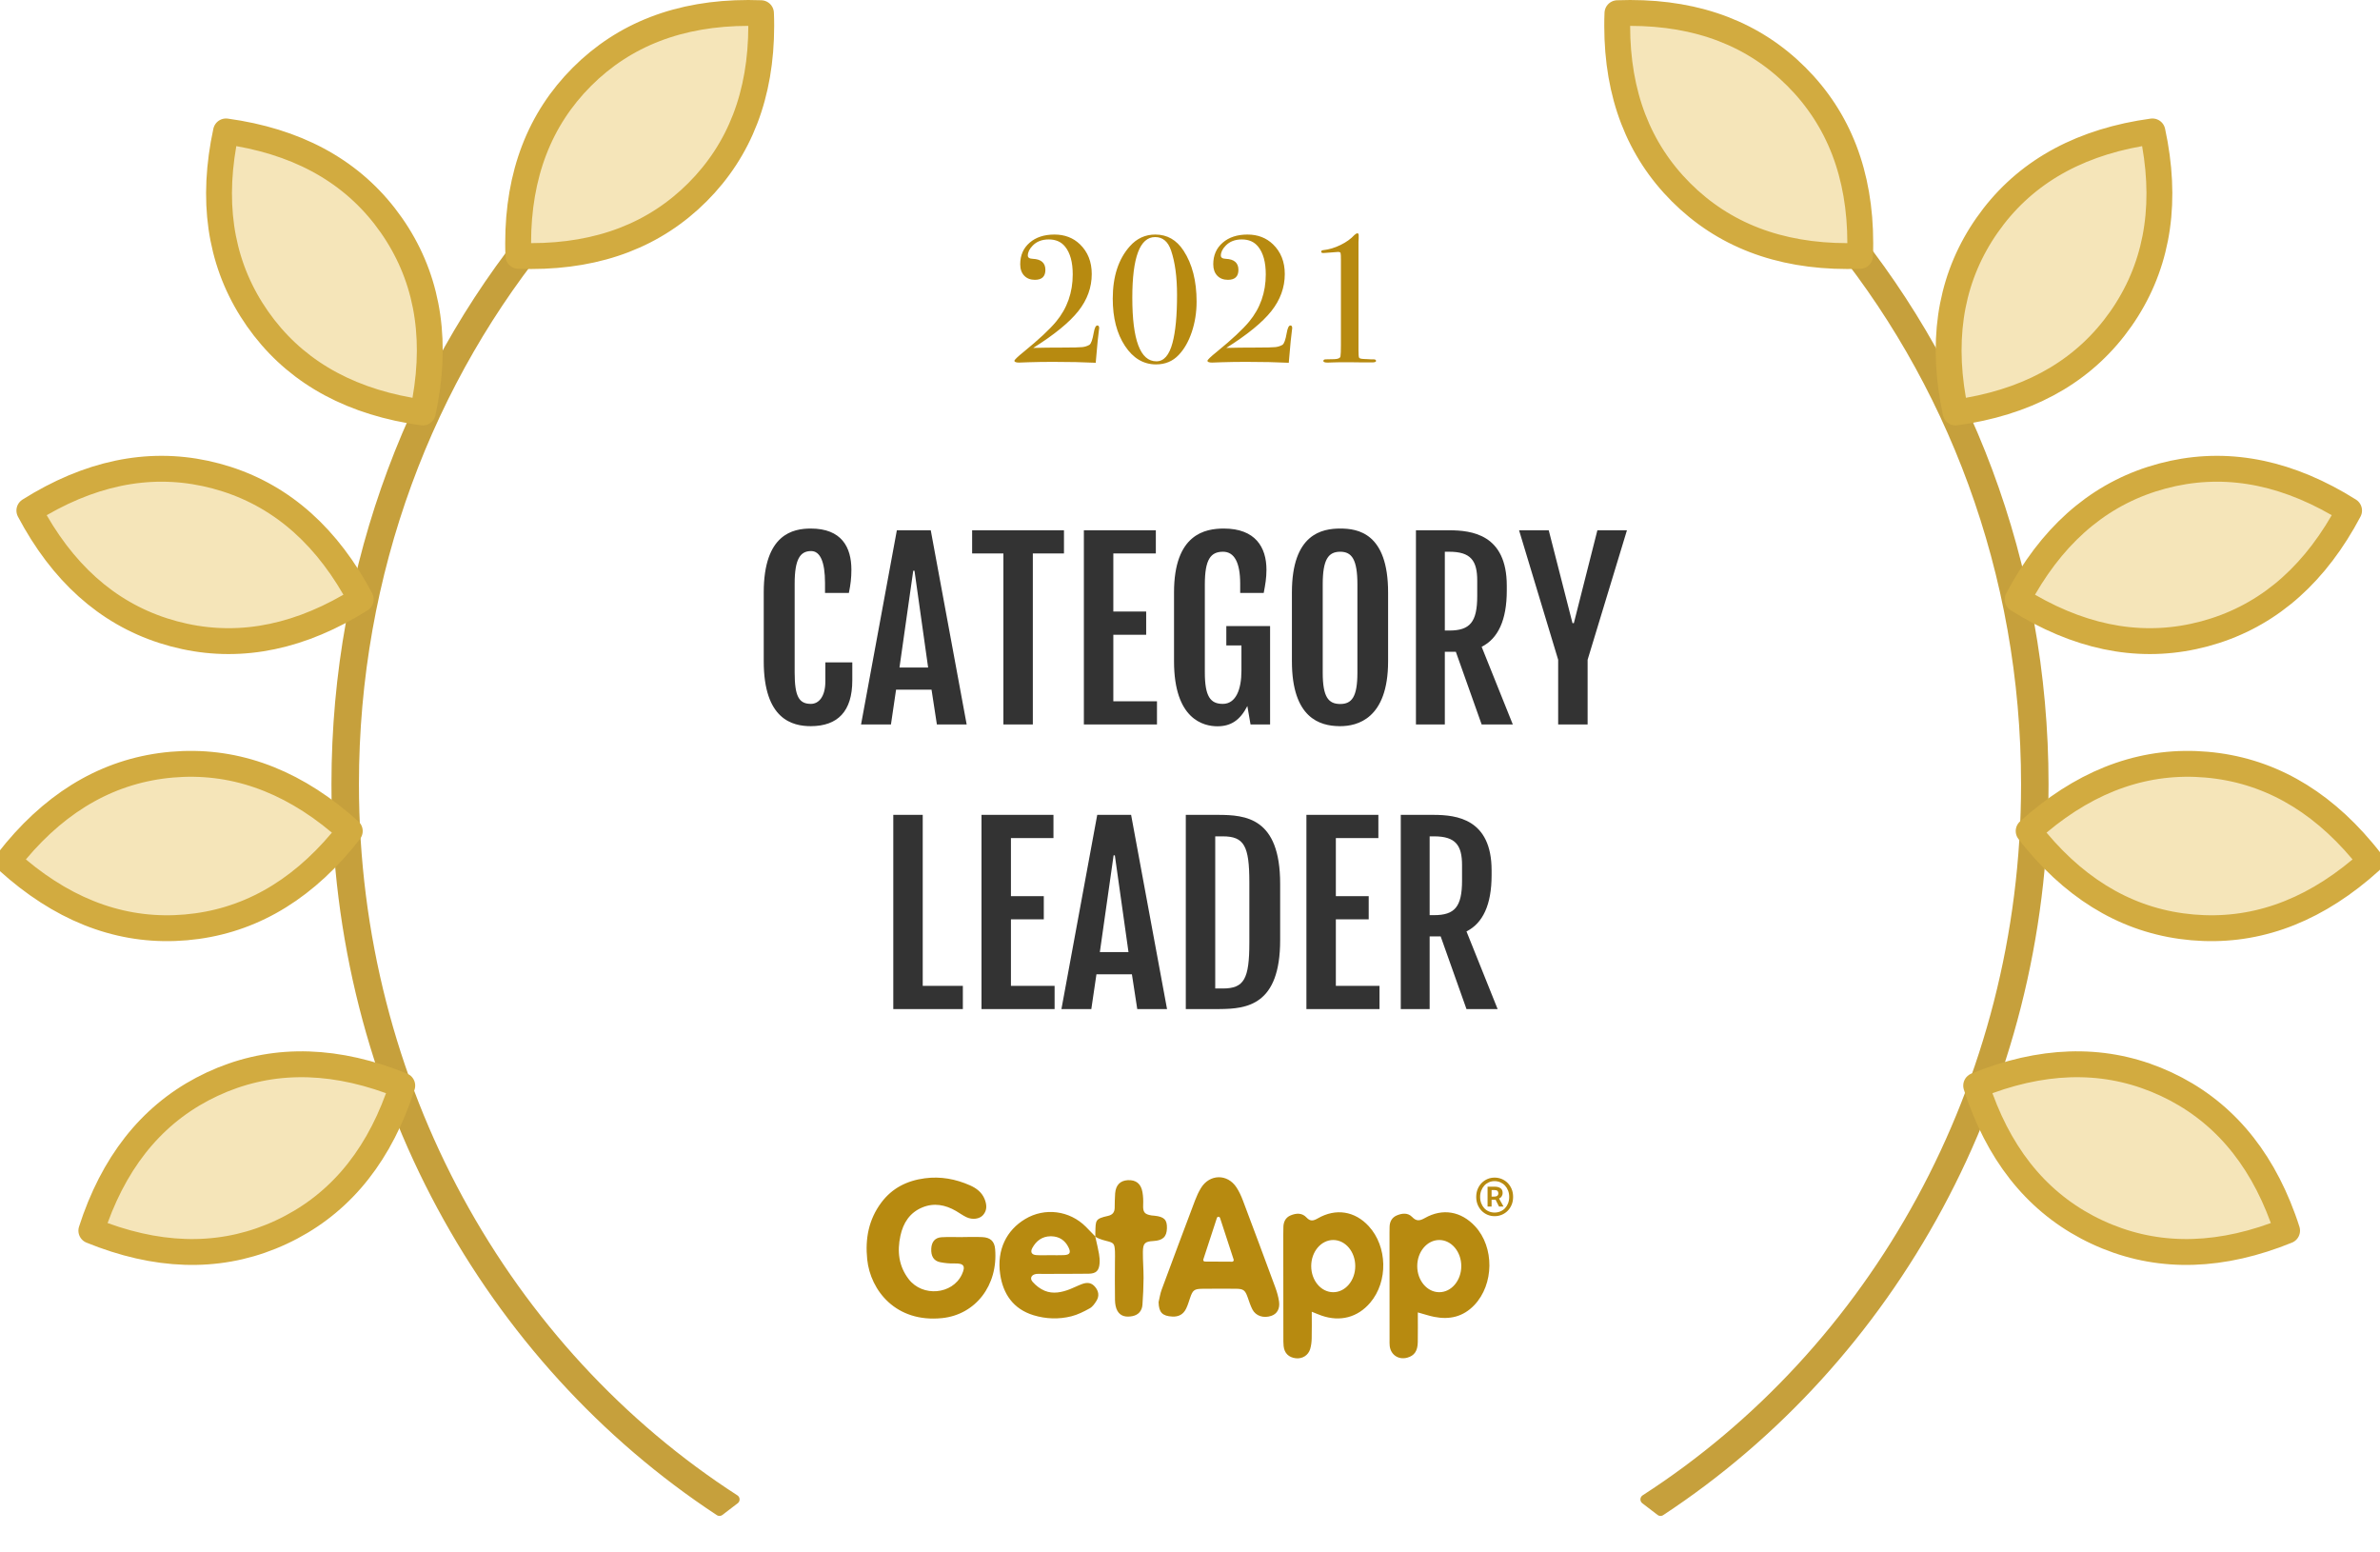 <?xml version="1.0" encoding="UTF-8"?>
<svg width="184px" height="120px" viewBox="0 0 184 120" version="1.1" xmlns="http://www.w3.org/2000/svg" xmlns:xlink="http://www.w3.org/1999/xlink">
    <title>2021_GetApp_cat-lead</title>
    <g id="Page-1" stroke="none" stroke-width="1" fill="none" fill-rule="evenodd">
        <g id="Awards" transform="translate(2, -160)">
            <g id="2021_GetApp_cat-lead" transform="translate(0, 160)">
                <g id="Group-30">
                    <circle id="Oval" cx="90" cy="60" r="60"></circle>
                    <path d="M40.231,16.236 L40.715,17.813 C31.166,29.228 25.375,44.212 25.375,60.619 C25.375,84.015 37.149,104.516 54.803,115.903 L54.803,115.903 L53.624,116.804 C35.838,105.116 24,84.324 24,60.619 C24,43.541 30.144,27.975 40.231,16.236 L40.231,16.236 Z M139.769,16.236 C149.856,27.975 156,43.541 156,60.619 C156,84.324 144.162,105.116 126.376,116.805 L126.376,116.805 L125.198,115.902 C142.851,104.515 154.625,84.014 154.625,60.619 C154.625,44.212 148.834,29.228 139.285,17.813 L139.285,17.813 Z" id="Shape" stroke="#C6A03C" stroke-width="0.75" fill="#C6A03C" stroke-linejoin="round"></path>
                    <path d="M151.694,83.563 C156.684,81.75 161.273,81.846 165.466,83.801 C169.659,85.756 172.683,89.21 174.5,94.198 C174.614,94.509 174.72,94.819 174.817,95.127 C174.518,95.25 174.213,95.367 173.903,95.48 C168.913,97.294 164.324,97.198 160.131,95.243 C155.938,93.288 152.914,89.834 151.097,84.846 C150.983,84.535 150.877,84.225 150.78,83.917 C151.079,83.794 151.384,83.677 151.694,83.563 Z M155.576,63.596 C159.644,60.185 163.99,58.705 168.599,59.108 C173.208,59.512 177.23,61.723 180.644,65.789 C180.857,66.042 181.063,66.297 181.26,66.553 C181.021,66.771 180.774,66.986 180.521,67.198 C176.453,70.609 172.107,72.089 167.498,71.685 C162.889,71.282 158.867,69.071 155.453,65.005 C155.24,64.751 155.034,64.497 154.837,64.24 C155.076,64.023 155.323,63.808 155.576,63.596 Z M165.165,36.799 C169.634,35.602 174.17,36.305 178.769,38.957 C179.055,39.123 179.336,39.292 179.609,39.465 C179.458,39.751 179.3,40.037 179.135,40.324 C176.478,44.92 172.901,47.797 168.432,48.994 C163.963,50.192 159.427,49.489 154.828,46.837 C154.542,46.671 154.261,46.502 153.988,46.329 C154.139,46.043 154.297,45.756 154.462,45.47 C157.119,40.873 160.696,37.997 165.165,36.799 Z M164.406,10.159 C164.474,10.475 164.537,10.795 164.595,11.121 C165.514,16.35 164.623,20.853 161.969,24.643 C159.316,28.432 155.389,30.81 150.161,31.734 C149.835,31.792 149.512,31.842 149.191,31.885 C149.123,31.569 149.06,31.248 149.002,30.923 C148.083,25.694 148.974,21.191 151.628,17.401 C154.281,13.611 158.208,11.234 163.436,10.31 C163.762,10.252 164.085,10.202 164.406,10.159 Z M124.027,1 C129.336,1.002 133.616,2.662 136.887,5.933 C140.159,9.205 141.818,13.485 141.82,18.793 C141.821,19.125 141.814,19.452 141.801,19.775 C141.478,19.788 141.151,19.794 140.82,19.794 C135.511,19.792 131.231,18.132 127.96,14.861 C124.688,11.589 123.029,7.309 123.027,2 C123.026,1.669 123.033,1.342 123.046,1.019 C123.369,1.006 123.696,1 124.027,1 Z" id="Combined-Shape" stroke="#D2AB40" stroke-width="2" fill="#F5E5B9" stroke-linejoin="round"></path>
                    <path d="M27.668,83.563 C32.657,81.75 37.247,81.846 41.44,83.801 C45.633,85.756 48.656,89.21 50.474,94.198 C50.587,94.509 50.693,94.819 50.791,95.127 C50.492,95.25 50.187,95.367 49.876,95.48 C44.887,97.294 40.297,97.198 36.104,95.243 C31.911,93.288 28.888,89.834 27.07,84.846 C26.957,84.535 26.851,84.225 26.753,83.917 C27.052,83.794 27.357,83.677 27.668,83.563 Z M31.55,63.596 C35.618,60.185 39.963,58.705 44.572,59.108 C49.181,59.512 53.203,61.723 56.618,65.789 C56.83,66.042 57.036,66.297 57.233,66.553 C56.994,66.771 56.748,66.986 56.494,67.198 C52.426,70.609 48.081,72.089 43.472,71.685 C38.863,71.282 34.84,69.071 31.426,65.005 C31.213,64.751 31.008,64.497 30.811,64.24 C31.05,64.023 31.296,63.808 31.55,63.596 Z M41.138,36.799 C45.607,35.602 50.143,36.305 54.742,38.957 C55.029,39.123 55.309,39.292 55.582,39.465 C55.432,39.751 55.274,40.037 55.108,40.324 C52.452,44.92 48.875,47.797 44.406,48.994 C39.937,50.192 35.4,49.489 30.802,46.837 C30.515,46.671 30.235,46.502 29.962,46.329 C30.112,46.043 30.27,45.756 30.436,45.47 C33.092,40.873 36.669,37.997 41.138,36.799 Z M40.379,10.159 C40.448,10.475 40.511,10.795 40.568,11.121 C41.488,16.35 40.596,20.853 37.943,24.643 C35.289,28.432 31.363,30.81 26.135,31.734 C25.809,31.792 25.485,31.842 25.165,31.885 C25.096,31.569 25.033,31.248 24.976,30.923 C24.056,25.694 24.947,21.191 27.601,17.401 C30.255,13.611 34.181,11.234 39.409,10.31 C39.735,10.252 40.058,10.202 40.379,10.159 Z M0,1 C5.309,1.002 9.589,2.662 12.861,5.933 C16.132,9.205 17.792,13.485 17.794,18.793 C17.794,19.125 17.788,19.452 17.774,19.775 C17.451,19.788 17.124,19.794 16.793,19.794 C11.485,19.792 7.205,18.132 3.933,14.861 C0.662,11.589 -0.998,7.309 -1,2 C-1,1.669 -0.994,1.342 -0.98,1.019 C-0.657,1.006 -0.33,1 0,1 Z" id="Combined-Shape" stroke="#D2AB40" stroke-width="2" fill="#F5E5B9" stroke-linejoin="round" transform="translate(27.926, 48.888) scale(-1, 1) translate(-27.926, -48.888) "></path>
                </g>
                <g id="Group-25" transform="translate(56, 15)">
                    <path d="M20.809,13.026 C20.876,13.023 21.126,13.014 21.56,13 C22.139,12.981 22.759,12.972 23.422,12.972 C24.654,12.972 25.751,12.995 26.712,13.042 L26.712,13.042 L26.726,12.874 C26.829,11.661 26.903,10.9 26.95,10.592 C26.969,10.471 26.978,10.396 26.978,10.368 C26.978,10.228 26.931,10.158 26.838,10.158 C26.717,10.158 26.623,10.345 26.558,10.718 C26.465,11.259 26.353,11.572 26.222,11.656 C26.063,11.749 25.881,11.808 25.676,11.831 C25.471,11.854 24.981,11.866 24.206,11.866 C23.273,11.866 22.498,11.875 21.882,11.894 C23.515,10.867 24.677,9.918 25.368,9.045 C26.059,8.172 26.404,7.218 26.404,6.182 C26.404,5.239 26.101,4.474 25.494,3.886 C24.971,3.382 24.313,3.13 23.52,3.13 C22.727,3.13 22.087,3.34 21.602,3.76 C21.117,4.18 20.874,4.735 20.874,5.426 C20.874,5.799 20.977,6.093 21.182,6.308 C21.387,6.523 21.663,6.63 22.008,6.63 C22.549,6.63 22.82,6.373 22.82,5.86 C22.82,5.319 22.493,5.034 21.84,5.006 C21.588,4.997 21.462,4.913 21.462,4.754 C21.462,4.502 21.583,4.25 21.826,3.998 C22.134,3.671 22.554,3.508 23.086,3.508 C23.627,3.508 24.047,3.695 24.346,4.068 C24.738,4.553 24.934,5.267 24.934,6.21 C24.934,7.61 24.505,8.828 23.646,9.864 C23.151,10.461 22.321,11.236 21.154,12.188 C20.669,12.58 20.426,12.813 20.426,12.888 C20.426,12.981 20.552,13.028 20.804,13.028 L20.796,13.028 L20.809,13.026 Z M31.374,13.168 C32.083,13.168 32.667,12.925 33.124,12.44 C33.553,11.992 33.892,11.399 34.139,10.662 C34.386,9.925 34.51,9.141 34.51,8.31 C34.51,6.714 34.174,5.403 33.502,4.376 C32.961,3.545 32.233,3.13 31.318,3.13 C30.543,3.13 29.89,3.429 29.358,4.026 C28.471,5.015 28.028,6.369 28.028,8.086 C28.028,9.57 28.343,10.788 28.973,11.74 C29.603,12.692 30.403,13.168 31.374,13.168 Z M31.402,12.93 C30.161,12.93 29.54,11.292 29.54,8.016 C29.54,4.889 30.128,3.326 31.304,3.326 C31.892,3.326 32.303,3.671 32.536,4.362 C32.844,5.267 32.998,6.415 32.998,7.806 C32.998,9.402 32.881,10.634 32.648,11.502 C32.396,12.454 31.981,12.93 31.402,12.93 Z M35.733,13.026 C35.8,13.023 36.05,13.014 36.484,13 C37.063,12.981 37.683,12.972 38.346,12.972 C39.578,12.972 40.675,12.995 41.636,13.042 L41.636,13.042 L41.65,12.874 C41.753,11.661 41.827,10.9 41.874,10.592 C41.893,10.471 41.902,10.396 41.902,10.368 C41.902,10.228 41.855,10.158 41.762,10.158 C41.641,10.158 41.547,10.345 41.482,10.718 C41.389,11.259 41.277,11.572 41.146,11.656 C40.987,11.749 40.805,11.808 40.6,11.831 C40.395,11.854 39.905,11.866 39.13,11.866 C38.197,11.866 37.422,11.875 36.806,11.894 C38.439,10.867 39.601,9.918 40.292,9.045 C40.983,8.172 41.328,7.218 41.328,6.182 C41.328,5.239 41.025,4.474 40.418,3.886 C39.895,3.382 39.237,3.13 38.444,3.13 C37.651,3.13 37.011,3.34 36.526,3.76 C36.041,4.18 35.798,4.735 35.798,5.426 C35.798,5.799 35.901,6.093 36.106,6.308 C36.311,6.523 36.587,6.63 36.932,6.63 C37.473,6.63 37.744,6.373 37.744,5.86 C37.744,5.319 37.417,5.034 36.764,5.006 C36.512,4.997 36.386,4.913 36.386,4.754 C36.386,4.502 36.507,4.25 36.75,3.998 C37.058,3.671 37.478,3.508 38.01,3.508 C38.551,3.508 38.971,3.695 39.27,4.068 C39.662,4.553 39.858,5.267 39.858,6.21 C39.858,7.61 39.429,8.828 38.57,9.864 C38.075,10.461 37.245,11.236 36.078,12.188 C35.593,12.58 35.35,12.813 35.35,12.888 C35.35,12.981 35.476,13.028 35.728,13.028 L35.72,13.028 L35.733,13.026 Z M44.646,13.028 C44.749,13.028 44.889,13.023 45.066,13.014 C45.243,13.005 45.654,13 46.298,13 C46.662,13 47.021,13.005 47.376,13.014 L47.376,13.014 L48.076,13.014 C48.281,13.014 48.384,12.977 48.384,12.902 C48.384,12.818 48.319,12.776 48.188,12.776 L48.188,12.776 L47.978,12.776 L47.74,12.762 L47.418,12.748 C47.222,12.739 47.108,12.706 47.075,12.65 C47.042,12.594 47.026,12.398 47.026,12.062 L47.026,12.062 L47.026,3.69 C47.026,3.597 47.031,3.513 47.04,3.438 L47.04,3.438 L47.04,3.172 C47.04,3.079 47.003,3.032 46.928,3.032 C46.891,3.032 46.821,3.074 46.718,3.158 C46.447,3.457 46.088,3.716 45.64,3.935 C45.192,4.154 44.749,4.287 44.31,4.334 C44.198,4.343 44.142,4.385 44.142,4.46 C44.142,4.525 44.198,4.558 44.31,4.558 C44.347,4.558 44.422,4.553 44.534,4.544 C45.094,4.497 45.397,4.474 45.444,4.474 C45.556,4.474 45.621,4.502 45.64,4.558 C45.659,4.614 45.668,4.791 45.668,5.09 L45.668,5.09 L45.668,11.67 C45.668,12.118 45.656,12.41 45.633,12.545 C45.61,12.68 45.453,12.753 45.164,12.762 C44.931,12.771 44.711,12.776 44.506,12.776 C44.375,12.776 44.31,12.818 44.31,12.902 C44.31,12.986 44.422,13.028 44.646,13.028 Z" id="2021" fill="#B78A10" fill-rule="nonzero"></path>
                    <path d="M4.693,41.132 C6.758,41.123 7.892,39.998 7.892,37.59 L7.892,36.201 L5.809,36.201 L5.809,37.669 C5.809,38.873 5.282,39.409 4.693,39.409 C3.77,39.409 3.436,38.838 3.436,36.975 L3.436,30.119 C3.436,28.194 3.875,27.597 4.71,27.597 C5.405,27.597 5.783,28.423 5.783,30.066 L5.783,30.831 L7.628,30.831 C7.76,30.181 7.822,29.68 7.822,29.038 C7.822,27.298 7.066,25.856 4.684,25.856 C3.322,25.856 1.045,26.27 1.045,30.796 L1.045,36.113 C1.045,40.622 3.269,41.132 4.693,41.132 Z M10.88,41 L11.276,38.311 L14.018,38.311 L14.431,41 L16.734,41 L13.957,25.988 L11.337,25.988 L8.569,41 L10.88,41 Z M13.754,36.597 L11.54,36.597 L12.603,29.117 L12.7,29.117 L13.754,36.597 Z M21.849,41 L21.849,27.781 L24.257,27.781 L24.257,25.988 L17.156,25.988 L17.156,27.781 L19.573,27.781 L19.573,41 L21.849,41 Z M31.447,41 L31.447,39.207 L28.072,39.207 L28.072,34.065 L30.612,34.065 L30.612,32.272 L28.072,32.272 L28.072,27.781 L31.359,27.781 L31.359,25.988 L25.795,25.988 L25.795,41 L31.447,41 Z M36.123,41.141 C37.142,41.141 37.863,40.692 38.434,39.576 L38.68,41 L40.192,41 L40.192,33.397 L36.808,33.397 L36.808,34.892 L37.977,34.892 L37.977,36.852 C37.977,38.293 37.546,39.409 36.536,39.409 C35.578,39.409 35.147,38.838 35.147,36.975 L35.147,30.172 C35.147,28.247 35.595,27.649 36.553,27.649 C37.423,27.649 37.88,28.476 37.88,30.119 L37.88,30.831 L39.7,30.831 C39.823,30.181 39.911,29.68 39.911,29.038 C39.911,27.298 39.049,25.856 36.615,25.856 C35.182,25.856 32.765,26.27 32.765,30.796 L32.765,36.113 C32.765,40.622 35.059,41.141 36.123,41.141 Z M49.315,36.113 L49.315,30.796 C49.315,26.199 46.968,25.856 45.615,25.856 C44.208,25.856 41.879,26.27 41.879,30.796 L41.879,36.113 C41.879,40.524 44.058,41.108 45.518,41.131 L45.615,41.132 C46.924,41.132 49.315,40.569 49.315,36.113 Z M45.615,39.418 C44.692,39.418 44.261,38.864 44.261,37.001 L44.261,30.172 C44.261,28.247 44.692,27.649 45.615,27.649 C46.511,27.649 46.942,28.247 46.942,30.172 L46.942,37.001 C46.942,38.864 46.511,39.418 45.615,39.418 Z M53.701,41 L53.701,35.384 L54.553,35.384 L56.548,41 L58.957,41 L56.548,34.997 C57.814,34.364 58.491,32.932 58.491,30.655 L58.491,30.277 C58.491,26.288 55.757,25.999 54.05,25.989 L51.468,25.988 L51.468,41 L53.701,41 Z M54.043,33.74 L53.701,33.74 L53.701,27.649 L54.043,27.649 C55.705,27.649 56.206,28.335 56.206,29.882 L56.206,31.068 C56.206,33.09 55.643,33.74 54.043,33.74 Z M64.74,41 L64.74,35.999 L67.781,25.988 L65.496,25.988 L63.676,33.169 L63.571,33.169 L61.734,25.988 L59.44,25.988 L62.463,35.999 L62.463,41 L64.74,41 Z M16.439,63 L16.439,61.207 L13.337,61.207 L13.337,47.988 L11.061,47.988 L11.061,63 L16.439,63 Z M23.532,63 L23.532,61.207 L20.157,61.207 L20.157,56.065 L22.697,56.065 L22.697,54.272 L20.157,54.272 L20.157,49.781 L23.444,49.781 L23.444,47.988 L17.881,47.988 L17.881,63 L23.532,63 Z M26.371,63 L26.767,60.311 L29.509,60.311 L29.922,63 L32.225,63 L29.447,47.988 L26.828,47.988 L24.06,63 L26.371,63 Z M29.245,58.597 L27.03,58.597 L28.094,51.117 L28.19,51.117 L29.245,58.597 Z M40.97,57.674 L40.97,53.314 C40.97,48.199 38.303,47.994 36.16,47.988 L33.675,47.988 L33.675,63 L36.282,62.999 C38.402,62.985 40.97,62.701 40.97,57.674 Z M36.531,61.409 L35.951,61.409 L35.951,49.649 L36.531,49.649 C38.184,49.649 38.588,50.379 38.588,53.2 L38.588,57.858 C38.588,60.68 38.184,61.409 36.531,61.409 Z M48.651,63 L48.651,61.207 L45.276,61.207 L45.276,56.065 L47.816,56.065 L47.816,54.272 L45.276,54.272 L45.276,49.781 L48.563,49.781 L48.563,47.988 L43,47.988 L43,63 L48.651,63 Z M52.527,63 L52.527,57.384 L53.38,57.384 L55.375,63 L57.783,63 L55.375,56.997 C56.641,56.364 57.317,54.932 57.317,52.655 L57.317,52.277 C57.317,48.288 54.584,47.999 52.877,47.989 L50.295,47.988 L50.295,63 L52.527,63 Z M52.87,55.74 L52.527,55.74 L52.527,49.649 L52.87,49.649 C54.531,49.649 55.032,50.335 55.032,51.882 L55.032,53.068 C55.032,55.09 54.47,55.74 52.87,55.74 Z" id="CATEGORYLEADER" fill="#333333" fill-rule="nonzero"></path>
                    <g id="Group-31" transform="translate(9, 76)" fill="#B78A10">
                        <path d="M38.823,3.787 C40.261,5.357 40.332,8.044 38.935,9.694 C37.965,10.839 36.605,11.191 35.175,10.696 C34.961,10.622 34.753,10.531 34.414,10.397 C34.414,11.179 34.425,11.826 34.408,12.472 C34.402,12.741 34.368,13.018 34.292,13.275 C34.145,13.771 33.679,14.052 33.175,13.992 C32.63,13.926 32.296,13.601 32.238,13.054 C32.214,12.825 32.218,12.592 32.218,12.361 C32.215,9.736 32.213,7.11 32.211,4.484 C32.211,4.295 32.221,4.106 32.219,3.917 C32.214,3.481 32.367,3.118 32.782,2.947 C33.207,2.771 33.663,2.737 34.008,3.112 C34.304,3.434 34.546,3.37 34.884,3.176 C36.271,2.38 37.745,2.61 38.823,3.787 Z M47.037,3.787 C48.542,5.404 48.509,8.278 46.983,9.881 C46.118,10.79 45.067,11.027 43.879,10.792 C43.494,10.716 43.12,10.588 42.613,10.448 C42.613,11.289 42.623,12.019 42.61,12.749 C42.597,13.436 42.346,13.79 41.804,13.944 C41.129,14.135 40.518,13.733 40.439,13.038 C40.421,12.872 40.428,12.702 40.428,12.535 C40.427,9.786 40.425,7.036 40.424,4.288 C40.424,4.141 40.428,3.994 40.43,3.847 C40.435,3.43 40.615,3.104 40.998,2.946 C41.401,2.779 41.846,2.729 42.174,3.072 C42.507,3.42 42.766,3.373 43.157,3.153 C44.53,2.376 45.96,2.63 47.037,3.787 Z M7.994,0.627 C8.487,0.845 8.907,1.163 9.117,1.677 C9.289,2.1 9.337,2.54 9.003,2.921 C8.731,3.231 8.183,3.307 7.715,3.086 C7.433,2.952 7.177,2.761 6.905,2.604 C6.081,2.128 5.209,1.961 4.31,2.331 C3.337,2.731 2.827,3.525 2.611,4.527 C2.35,5.732 2.481,6.87 3.248,7.872 C4.322,9.276 6.633,9.071 7.363,7.517 C7.671,6.86 7.514,6.643 6.795,6.664 C6.421,6.675 6.039,6.639 5.673,6.564 C5.182,6.464 4.965,6.09 4.997,5.513 C5.025,4.989 5.289,4.667 5.794,4.637 C6.338,4.604 6.885,4.629 7.431,4.629 L7.431,4.622 C7.935,4.622 8.44,4.603 8.944,4.627 C9.559,4.656 9.882,4.939 9.934,5.549 C10.175,8.356 8.415,10.618 5.844,10.887 C2.257,11.264 0.291,8.738 0.045,6.354 C-0.122,4.739 0.161,3.26 1.136,1.955 C1.971,0.838 3.124,0.26 4.504,0.08 C5.727,-0.08 6.881,0.135 7.994,0.627 Z M16.947,3.826 C17.135,4.015 17.32,4.207 17.505,4.399 L17.675,4.575 L17.717,4.764 C17.804,5.149 17.896,5.533 17.965,5.922 C18.009,6.166 18.031,6.423 18.009,6.67 C17.961,7.234 17.733,7.449 17.159,7.457 C15.963,7.472 14.766,7.467 13.57,7.471 C13.423,7.471 13.275,7.456 13.13,7.473 C12.751,7.519 12.585,7.798 12.829,8.08 C13.079,8.368 13.413,8.628 13.762,8.773 C14.413,9.043 15.082,8.9 15.721,8.652 C16.034,8.531 16.332,8.373 16.646,8.257 C17.091,8.092 17.407,8.166 17.669,8.482 C17.936,8.804 17.997,9.171 17.781,9.532 C17.644,9.759 17.472,10.008 17.25,10.132 C16.799,10.384 16.321,10.624 15.823,10.749 C14.855,10.99 13.869,10.959 12.907,10.667 C11.336,10.189 10.542,9.015 10.323,7.487 C10.053,5.608 10.814,4.094 12.258,3.229 C13.776,2.32 15.695,2.571 16.947,3.826 Z M28.593,0.784 C28.799,1.097 28.958,1.448 29.091,1.799 C29.934,4.033 30.768,6.271 31.594,8.512 C31.724,8.863 31.83,9.232 31.883,9.602 C31.965,10.169 31.728,10.566 31.285,10.715 C30.682,10.918 30.081,10.725 29.819,10.209 C29.668,9.912 29.569,9.588 29.456,9.273 C29.259,8.724 29.13,8.623 28.533,8.619 C27.672,8.613 26.812,8.612 25.951,8.622 C25.325,8.629 25.208,8.73 25.006,9.329 C24.912,9.607 24.829,9.891 24.702,10.153 C24.49,10.589 24.136,10.796 23.633,10.769 C22.862,10.729 22.591,10.45 22.571,9.654 C22.649,9.33 22.696,8.994 22.811,8.684 C23.661,6.385 24.521,4.09 25.387,1.797 C25.513,1.465 25.662,1.136 25.847,0.834 C26.511,-0.256 27.894,-0.283 28.593,0.784 Z M21.324,1.147 C21.382,1.473 21.393,1.812 21.379,2.143 C21.357,2.69 21.474,2.86 22.016,2.951 C22.098,2.965 22.183,2.966 22.267,2.975 C23.009,3.056 23.236,3.289 23.217,3.948 C23.198,4.604 22.896,4.888 22.175,4.929 C21.517,4.967 21.366,5.098 21.358,5.769 C21.351,6.44 21.413,7.112 21.41,7.783 C21.405,8.475 21.375,9.169 21.324,9.859 C21.288,10.338 20.999,10.645 20.558,10.734 C20.094,10.827 19.644,10.772 19.391,10.334 C19.254,10.097 19.207,9.78 19.201,9.497 C19.181,8.489 19.196,7.48 19.198,6.472 C19.198,6.22 19.212,5.967 19.198,5.715 C19.163,5.1 19.105,5.063 18.48,4.908 C18.201,4.839 17.685,4.667 17.682,4.562 C17.679,4.457 17.679,4.381 17.682,4.276 C17.711,3.32 17.658,3.211 18.662,2.987 C18.996,2.912 19.17,2.719 19.177,2.376 C19.186,1.998 19.182,1.618 19.213,1.242 C19.265,0.601 19.608,0.257 20.191,0.226 C20.818,0.193 21.21,0.493 21.324,1.147 Z M44.271,4.851 C43.331,4.851 42.568,5.754 42.568,6.869 C42.568,7.983 43.331,8.886 44.271,8.886 C45.211,8.886 45.973,7.983 45.973,6.869 C45.973,5.754 45.211,4.851 44.271,4.851 Z M36.073,4.851 C35.133,4.851 34.371,5.754 34.371,6.869 C34.371,7.983 35.133,8.886 36.073,8.886 C37.014,8.886 37.776,7.983 37.776,6.869 C37.776,5.754 37.014,4.851 36.073,4.851 Z M27.086,3.127 L27.081,3.141 L26.03,6.352 C26.026,6.364 26.024,6.377 26.024,6.39 C26.024,6.455 26.072,6.508 26.135,6.516 L26.149,6.517 L28.254,6.528 C28.267,6.528 28.281,6.526 28.294,6.522 C28.355,6.501 28.391,6.439 28.378,6.377 L28.374,6.362 L27.321,3.141 C27.308,3.103 27.278,3.073 27.24,3.06 C27.179,3.04 27.113,3.07 27.086,3.127 Z M14.246,4.562 L14.203,4.563 C13.564,4.574 13.104,4.924 12.807,5.473 C12.637,5.787 12.761,5.996 13.126,6.019 C13.479,6.042 13.835,6.024 14.189,6.024 C14.544,6.023 14.899,6.037 15.253,6.02 C15.711,5.998 15.808,5.832 15.61,5.424 C15.339,4.866 14.881,4.578 14.288,4.563 L14.246,4.562 Z M17.674,4.572 L17.69,4.591 L17.675,4.575 L17.674,4.572 Z M48.55,0.028 C48.747,0.028 48.932,0.064 49.106,0.137 C49.28,0.211 49.432,0.313 49.56,0.444 C49.689,0.575 49.791,0.731 49.867,0.913 C49.943,1.095 49.98,1.296 49.98,1.518 C49.98,1.74 49.943,1.942 49.867,2.124 C49.791,2.305 49.689,2.462 49.56,2.593 C49.432,2.724 49.28,2.826 49.106,2.899 C48.932,2.973 48.747,3.009 48.55,3.009 C48.354,3.009 48.169,2.973 47.998,2.899 C47.826,2.826 47.676,2.724 47.548,2.593 C47.419,2.462 47.317,2.305 47.241,2.124 C47.166,1.942 47.128,1.74 47.128,1.518 C47.128,1.296 47.166,1.095 47.241,0.913 C47.317,0.731 47.419,0.575 47.548,0.444 C47.676,0.313 47.826,0.211 47.998,0.137 C48.169,0.064 48.354,0.028 48.55,0.028 Z M48.55,0.3 C48.389,0.3 48.24,0.33 48.104,0.391 C47.968,0.452 47.85,0.536 47.752,0.644 C47.654,0.753 47.575,0.882 47.517,1.03 C47.459,1.179 47.43,1.342 47.43,1.518 C47.43,1.7 47.459,1.865 47.517,2.014 C47.575,2.163 47.654,2.29 47.752,2.396 C47.85,2.502 47.968,2.584 48.104,2.642 C48.24,2.7 48.389,2.729 48.55,2.729 C48.707,2.729 48.854,2.7 48.993,2.642 C49.132,2.584 49.251,2.502 49.352,2.396 C49.453,2.29 49.533,2.163 49.591,2.014 C49.649,1.865 49.678,1.7 49.678,1.518 C49.678,1.342 49.649,1.179 49.591,1.03 C49.533,0.882 49.453,0.753 49.352,0.644 C49.251,0.536 49.132,0.452 48.993,0.391 C48.854,0.33 48.707,0.3 48.55,0.3 Z M48.581,0.731 C48.742,0.731 48.881,0.768 48.997,0.841 C49.113,0.914 49.171,1.042 49.171,1.223 C49.171,1.314 49.146,1.399 49.095,1.477 C49.045,1.555 48.977,1.609 48.891,1.64 L49.239,2.268 L48.891,2.268 L48.626,1.738 L48.316,1.738 L48.316,2.268 L48.005,2.268 L48.005,0.731 L48.581,0.731 Z M48.528,0.989 L48.316,0.989 L48.316,1.496 L48.512,1.496 C48.729,1.496 48.838,1.41 48.838,1.238 C48.838,1.163 48.815,1.102 48.77,1.057 C48.724,1.011 48.644,0.989 48.528,0.989 Z" id="Shape"></path>
                    </g>
                </g>
            </g>
        </g>
    </g>
</svg>